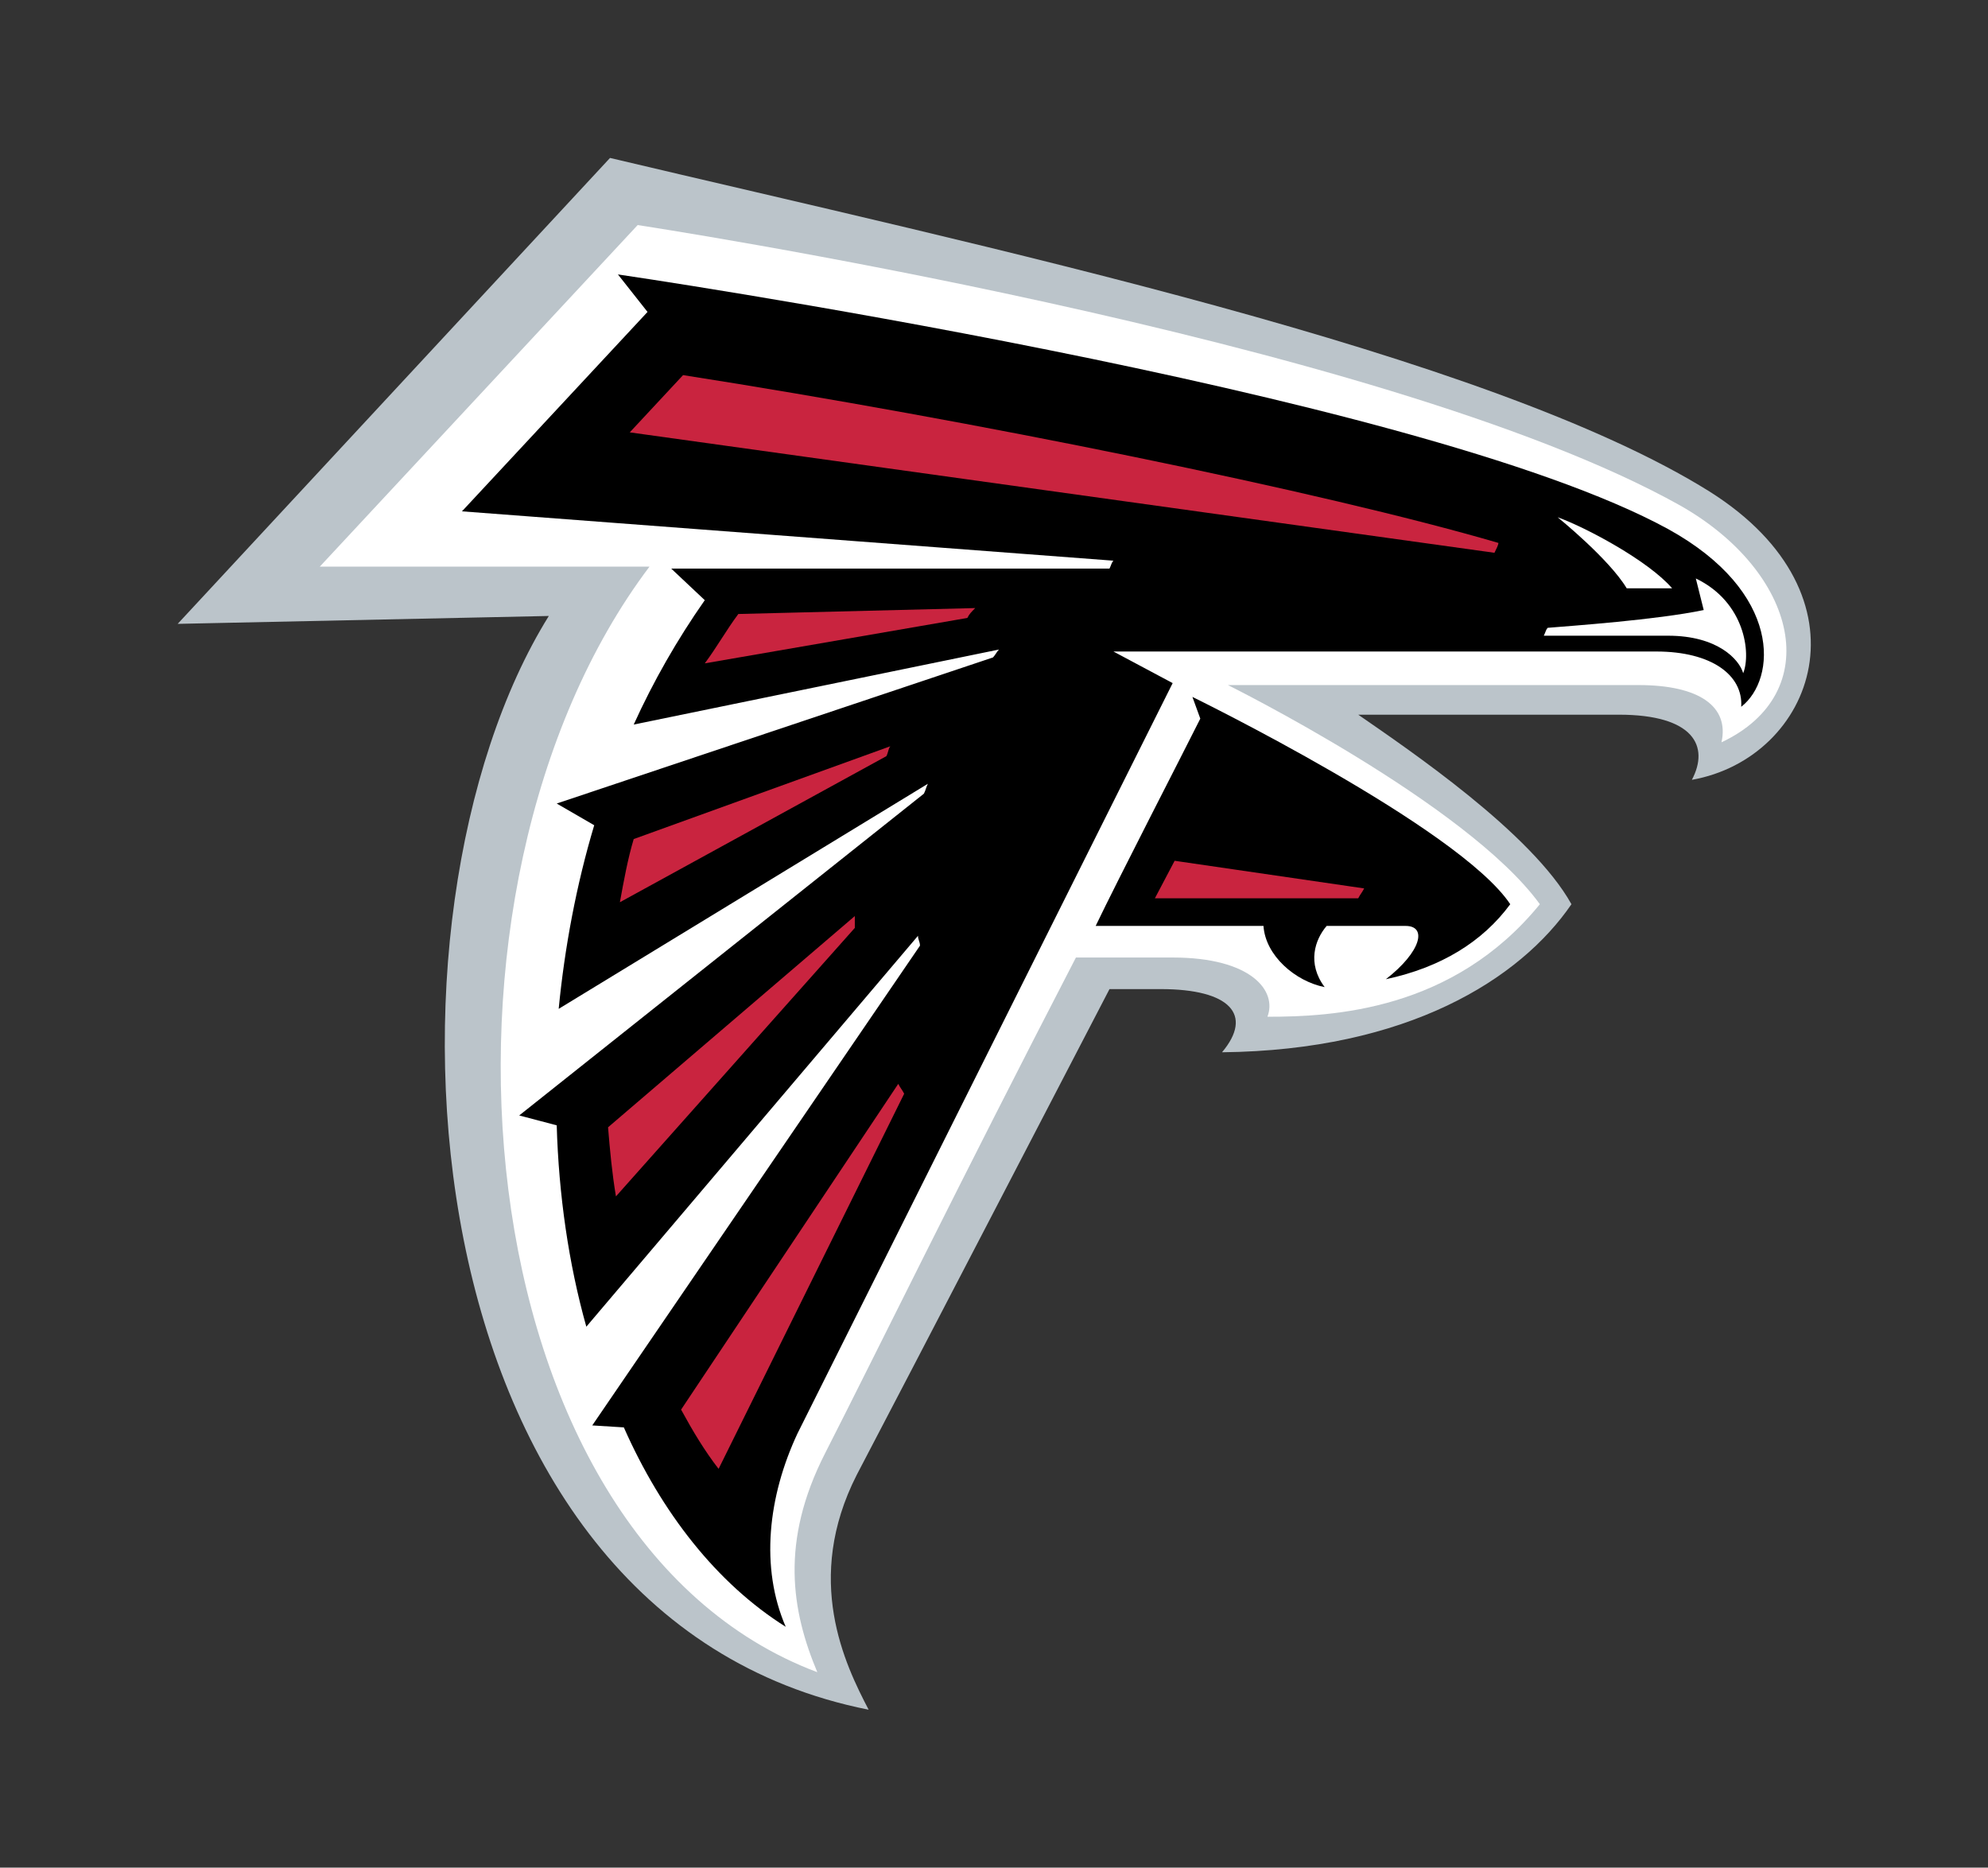 <?xml version="1.0" encoding="utf-8"?>
<!-- Generator: Adobe Illustrator 25.3.1, SVG Export Plug-In . SVG Version: 6.00 Build 0)  -->
<svg version="1.1" id="Layer_1" xmlns="http://www.w3.org/2000/svg" xmlns:xlink="http://www.w3.org/1999/xlink" x="0px" y="0px"
	 viewBox="0 0 100.7 94.6" style="enable-background:new 0 0 100.7 94.6;" xml:space="preserve">
<rect x="0" y="0" width="100.7" height="94.6" fill="#333333" stroke="none"/>
<style type="text/css">
	.st0{clip-path:url(#SVGID_2_);fill:#FFFFFF;}
	.st1{clip-path:url(#SVGID_2_);}
	.st2{clip-path:url(#SVGID_2_);fill:#B1063A;}
	.st3{clip-path:url(#SVGID_2_);fill:#FFC20E;}
	.st4{clip-path:url(#SVGID_4_);fill:#BBC4CA;}
	.st5{clip-path:url(#SVGID_4_);fill:#FFFFFF;}
	.st6{clip-path:url(#SVGID_6_);}
	.st7{clip-path:url(#SVGID_6_);fill:#FFFFFF;}
	.st8{clip-path:url(#SVGID_6_);fill:#C9243F;}
	.st9{clip-path:url(#SVGID_8_);fill:#FFFFFF;}
	.st10{clip-path:url(#SVGID_8_);fill:#9D7A13;}
	.st11{clip-path:url(#SVGID_8_);}
	.st12{clip-path:url(#SVGID_10_);fill:#FFFFFF;}
	.st13{clip-path:url(#SVGID_10_);fill:#252379;}
	.st14{clip-path:url(#SVGID_10_);}
	.st15{clip-path:url(#SVGID_10_);fill:#9D7A13;}
	.st16{clip-path:url(#SVGID_10_);fill:#DA1A32;}
	.st17{clip-path:url(#SVGID_12_);fill:#FFFFFF;}
	.st18{clip-path:url(#SVGID_12_);fill:#DA2128;}
	.st19{clip-path:url(#SVGID_12_);fill:#005496;}
	.st20{clip-path:url(#SVGID_14_);}
	.st21{clip-path:url(#SVGID_14_);fill:#D1D3D4;}
	.st22{clip-path:url(#SVGID_14_);fill:#0099D8;}
	.st23{clip-path:url(#SVGID_16_);fill:#0099D8;}
	.st24{clip-path:url(#SVGID_16_);}
	.st25{clip-path:url(#SVGID_18_);fill:#000228;}
	.st26{clip-path:url(#SVGID_18_);fill:#FFFFFF;}
	.st27{clip-path:url(#SVGID_18_);fill:#F05622;}
	.st28{clip-path:url(#SVGID_20_);fill:#FFFFFF;}
	.st29{clip-path:url(#SVGID_20_);fill:#F04E23;}
	.st30{clip-path:url(#SVGID_20_);}
	.st31{clip-path:url(#SVGID_22_);fill:#E93825;}
	.st32{clip-path:url(#SVGID_22_);fill:#2D1B00;}
	.st33{clip-path:url(#SVGID_22_);fill:#FFFFFF;}
	.st34{fill:#002A5C;}
	.st35{fill:#FFFFFF;}
	.st36{clip-path:url(#SVGID_24_);fill:#0B2343;}
	.st37{clip-path:url(#SVGID_24_);fill:#F05622;}
	.st38{clip-path:url(#SVGID_24_);fill:#FFFFFF;}
	.st39{clip-path:url(#SVGID_26_);fill:#B0B7BB;}
	.st40{clip-path:url(#SVGID_26_);fill:#FFFFFF;}
	.st41{clip-path:url(#SVGID_26_);fill:#0076B6;}
	.st42{clip-path:url(#SVGID_28_);fill:#FFC20E;}
	.st43{clip-path:url(#SVGID_28_);fill:#2A433A;}
	.st44{clip-path:url(#SVGID_28_);fill:#FFFFFF;}
	.st45{clip-path:url(#SVGID_30_);fill:#FFFFFF;}
	.st46{clip-path:url(#SVGID_30_);fill:#00143F;}
	.st47{clip-path:url(#SVGID_30_);fill:#C41230;}
	.st48{clip-path:url(#SVGID_32_);fill:#FFFFFF;}
	.st49{clip-path:url(#SVGID_32_);}
	.st50{clip-path:url(#SVGID_34_);}
	.st51{clip-path:url(#SVGID_34_);fill:#FFFFFF;}
	.st52{clip-path:url(#SVGID_34_);fill:#BBC4CA;}
	.st53{clip-path:url(#SVGID_36_);fill:#FFFFFF;}
	.st54{clip-path:url(#SVGID_36_);fill:#0080C6;}
	.st55{clip-path:url(#SVGID_36_);fill:#FFC20E;}
	.st56{clip-path:url(#SVGID_38_);fill:#FFFFFF;}
	.st57{clip-path:url(#SVGID_38_);fill:#004F9D;}
	.st58{clip-path:url(#SVGID_38_);fill:#001641;}
	.st59{clip-path:url(#SVGID_38_);fill:#FFDF00;}
	.st60{clip-path:url(#SVGID_38_);fill:#FAA41A;}
	.st61{clip-path:url(#SVGID_38_);fill:#F58025;}
	.st62{clip-path:url(#SVGID_40_);fill:url(#SVGID_41_);}
	.st63{clip-path:url(#SVGID_43_);fill:#004F9D;}
	.st64{clip-path:url(#SVGID_45_);fill:#005778;}
	.st65{clip-path:url(#SVGID_45_);fill:#FFFFFF;}
	.st66{clip-path:url(#SVGID_45_);fill:#F26A24;}
	.st67{clip-path:url(#SVGID_45_);fill:#008E97;}
	.st68{clip-path:url(#SVGID_47_);fill:#005778;}
	.st69{clip-path:url(#SVGID_47_);fill:#FFFFFF;}
	.st70{clip-path:url(#SVGID_49_);fill:#FFC62F;}
	.st71{clip-path:url(#SVGID_49_);fill:#FFFFFF;}
	.st72{clip-path:url(#SVGID_49_);fill:#EDB59F;}
	.st73{clip-path:url(#SVGID_49_);fill:#4F2683;}
	.st74{clip-path:url(#SVGID_49_);}
	.st75{clip-path:url(#SVGID_51_);fill:#FFFFFF;}
	.st76{clip-path:url(#SVGID_51_);fill:#DA2128;}
	.st77{clip-path:url(#SVGID_51_);fill:#002A5C;}
	.st78{clip-path:url(#SVGID_51_);fill:#B0B7BB;}
	.st79{clip-path:url(#SVGID_53_);}
	.st80{clip-path:url(#SVGID_55_);fill:#FFFFFF;}
	.st81{clip-path:url(#SVGID_55_);}
	.st82{clip-path:url(#SVGID_55_);fill:#D8C193;}
	.st83{clip-path:url(#SVGID_57_);fill:#003C7E;}
	.st84{clip-path:url(#SVGID_59_);fill:#003C7E;}
	.st85{clip-path:url(#SVGID_61_);fill:#004E38;}
	.st86{clip-path:url(#SVGID_61_);fill:#FFFFFF;}
	.st87{clip-path:url(#SVGID_63_);fill:#FFFFFF;}
	.st88{clip-path:url(#SVGID_63_);fill:#003B45;}
	.st89{clip-path:url(#SVGID_63_);}
	.st90{clip-path:url(#SVGID_63_);fill:#A1ABB2;}
	.st91{clip-path:url(#SVGID_65_);}
	.st92{clip-path:url(#SVGID_65_);fill:#B1BAC0;}
	.st93{clip-path:url(#SVGID_65_);fill:#FFFFFF;}
	.st94{clip-path:url(#SVGID_65_);fill:#FFC20E;}
	.st95{clip-path:url(#SVGID_65_);fill:#DA2128;}
	.st96{clip-path:url(#SVGID_65_);fill:#00539B;}
	.st97{clip-path:url(#SVGID_67_);fill:#FFFFFF;}
	.st98{clip-path:url(#SVGID_67_);}
	.st99{clip-path:url(#SVGID_67_);fill:#C6A976;}
	.st100{clip-path:url(#SVGID_67_);fill:#B9083E;}
	.st101{clip-path:url(#SVGID_69_);fill:#FFFFFF;}
	.st102{clip-path:url(#SVGID_69_);fill:#002A5C;}
	.st103{clip-path:url(#SVGID_69_);fill:#77C25F;}
	.st104{clip-path:url(#SVGID_69_);fill:#B2B5B8;}
	.st105{clip-path:url(#SVGID_71_);fill:#FFFFFF;}
	.st106{clip-path:url(#SVGID_71_);fill:#B1BAC0;}
	.st107{clip-path:url(#SVGID_71_);}
	.st108{clip-path:url(#SVGID_71_);fill:#B51631;}
	.st109{clip-path:url(#SVGID_71_);fill:#F15D22;}
	.st110{clip-path:url(#SVGID_73_);fill:#FFFFFF;}
	.st111{clip-path:url(#SVGID_73_);fill:#002A5C;}
	.st112{clip-path:url(#SVGID_73_);fill:#4495D1;}
	.st113{clip-path:url(#SVGID_73_);fill:#BBC4CA;}
	.st114{clip-path:url(#SVGID_73_);fill:#DA2128;}
	.st115{fill:#5D0024;}
	.st116{clip-path:url(#SVGID_75_);fill:#FFFFFF;}
	.st117{clip-path:url(#SVGID_75_);fill:#003B75;}
	.st118{clip-path:url(#SVGID_77_);}
	.st119{clip-path:url(#SVGID_79_);fill:#FFFFFF;}
	.st120{clip-path:url(#SVGID_79_);fill:#D7A22A;}
	.st121{clip-path:url(#SVGID_79_);}
	.st122{clip-path:url(#SVGID_79_);fill:#9F792C;}
	.st123{clip-path:url(#SVGID_79_);fill:#00839C;}
	.st124{clip-path:url(#SVGID_81_);fill:#FFFFFF;}
	.st125{clip-path:url(#SVGID_81_);}
	.st126{clip-path:url(#SVGID_81_);fill:#E31837;}
</style>
<g>
	<defs>
		<rect id="SVGID_3_" x="9" y="8" width="82.8" height="78.6"/>
	</defs>
	<clipPath id="SVGID_2_">
		<use xlink:href="#SVGID_3_"  style="overflow:visible;"/>
	</clipPath>
	<path style="clip-path:url(#SVGID_2_);fill:#BBC4CA;" d="M86.6,24.9C75.4,17.9,49.9,12.5,30.9,8L9,31.6l18.8-0.4
		C18.4,46.3,20.3,81.9,44,86.6c-1.2-2.3-3.3-6.6-0.6-11.9c2-3.8,12.8-24.6,12.8-24.6h2.6c3.5,0,4.7,1.3,3.1,3.2
		c9.4-0.1,15.1-3.7,17.7-7.5c-2-3.6-8.2-7.8-10.8-9.6H82c3.8,0,4.6,1.6,3.7,3.3C91.9,38.4,95,30.2,86.6,24.9"/>
	<path class="st0" d="M85.1,25.6c-15.2-8.5-52.8-14.2-52.8-14.2L16.2,28.7h16.7c-12.3,16.3-9.6,49.2,8.5,56
		c-1.3-3.1-1.9-6.6,0.4-11.1c2.6-5.1,6.8-13.7,12.7-25.1h4.9c4,0,5.3,1.7,4.8,3c3.3,0,9.4-0.3,13.8-5.7
		c-3.7-5.1-15.8-11.1-15.8-11.1H83c3.1,0,4.6,1.1,4.2,2.9C92.5,35.1,91.1,29,85.1,25.6"/>
</g>
<g>
	<defs>
		<rect id="SVGID_5_" x="9" y="8" width="82.8" height="78.6"/>
	</defs>
	<clipPath id="SVGID_4_">
		<use xlink:href="#SVGID_5_"  style="overflow:visible;"/>
	</clipPath>
	<path style="clip-path:url(#SVGID_4_);" d="M60.4,35.3l0.4,1.1c-0.9,1.8-4.2,8.2-5.3,10.5H64c0.1,1.5,1.6,2.8,3.1,3.1
		c-0.9-1.2-0.5-2.4,0.1-3.1h4c1.1,0,0.8,1.3-1,2.7c2.8-0.6,4.9-1.9,6.3-3.8C73.9,41.9,60.4,35.3,60.4,35.3"/>
	<path style="clip-path:url(#SVGID_4_);" d="M84.5,26.8c-12.8-7-53.2-12.9-53.2-12.9l1.5,1.9l-9.4,10.1l33,2.5
		c-0.1,0.1-0.1,0.2-0.2,0.4H34l1.7,1.6c-1.4,2-2.6,4.1-3.6,6.3l18.5-3.8c-0.1,0.1-0.2,0.3-0.3,0.4l-22.1,7.4l1.9,1.1
		c-0.9,3-1.5,6.2-1.8,9.3l18.7-11.4c-0.1,0.2-0.1,0.3-0.2,0.5L26.3,56.5l1.9,0.5c0.1,3.5,0.6,7,1.5,10.2l16.8-19.8
		c0,0.2,0.1,0.3,0.1,0.5L30,72.2l1.6,0.1c1.9,4.3,4.7,7.9,8.2,10.1c-1.3-3-0.9-6.6,0.6-9.8c1.4-2.8,19-38,19-38l-3-1.6h27.5
		c2.8,0,4.4,1.2,4.3,2.8C90,34.4,90.3,30,84.5,26.8"/>
	<path class="st5" d="M78.9,26.2c1.4,0.5,4.6,2.2,5.8,3.6h-2.3C81.5,28.3,78.9,26.2,78.9,26.2 M85.9,29.3l0.4,1.6
		c-2.4,0.5-6.7,0.8-7.9,0.9c-0.1,0.1-0.1,0.2-0.2,0.4h6.3c2.5,0,3.6,1.2,3.8,1.9C88.7,33.1,88.4,30.5,85.9,29.3"/>
	<path style="clip-path:url(#SVGID_4_);fill:#C9243F;" d="M75.7,28l-43.8-6.1l2.7-2.9c14.7,2.3,32.4,5.9,41.3,8.5
		C75.9,27.6,75.8,27.8,75.7,28 M69.1,45l-9.6-1.4l-1,1.9h10.3C68.9,45.3,69,45.2,69.1,45 M31.2,60.6L43.3,47c0-0.2,0-0.4,0-0.6
		L30.8,57.1C30.9,58.3,31,59.4,31.2,60.6 M45.8,55.4c-0.1-0.2-0.2-0.3-0.3-0.5l-11,16.5c0.6,1.1,1.2,2.1,1.9,3L45.8,55.4z
		 M37.4,31.1c-0.6,0.8-1.1,1.7-1.7,2.5L49,31.3c0.1-0.2,0.2-0.3,0.4-0.5L37.4,31.1z M31.4,45.7l13.5-7.4c0.1-0.2,0.1-0.4,0.2-0.5
		l-13,4.7C31.8,43.5,31.6,44.6,31.4,45.7"/>
</g>
</svg>
